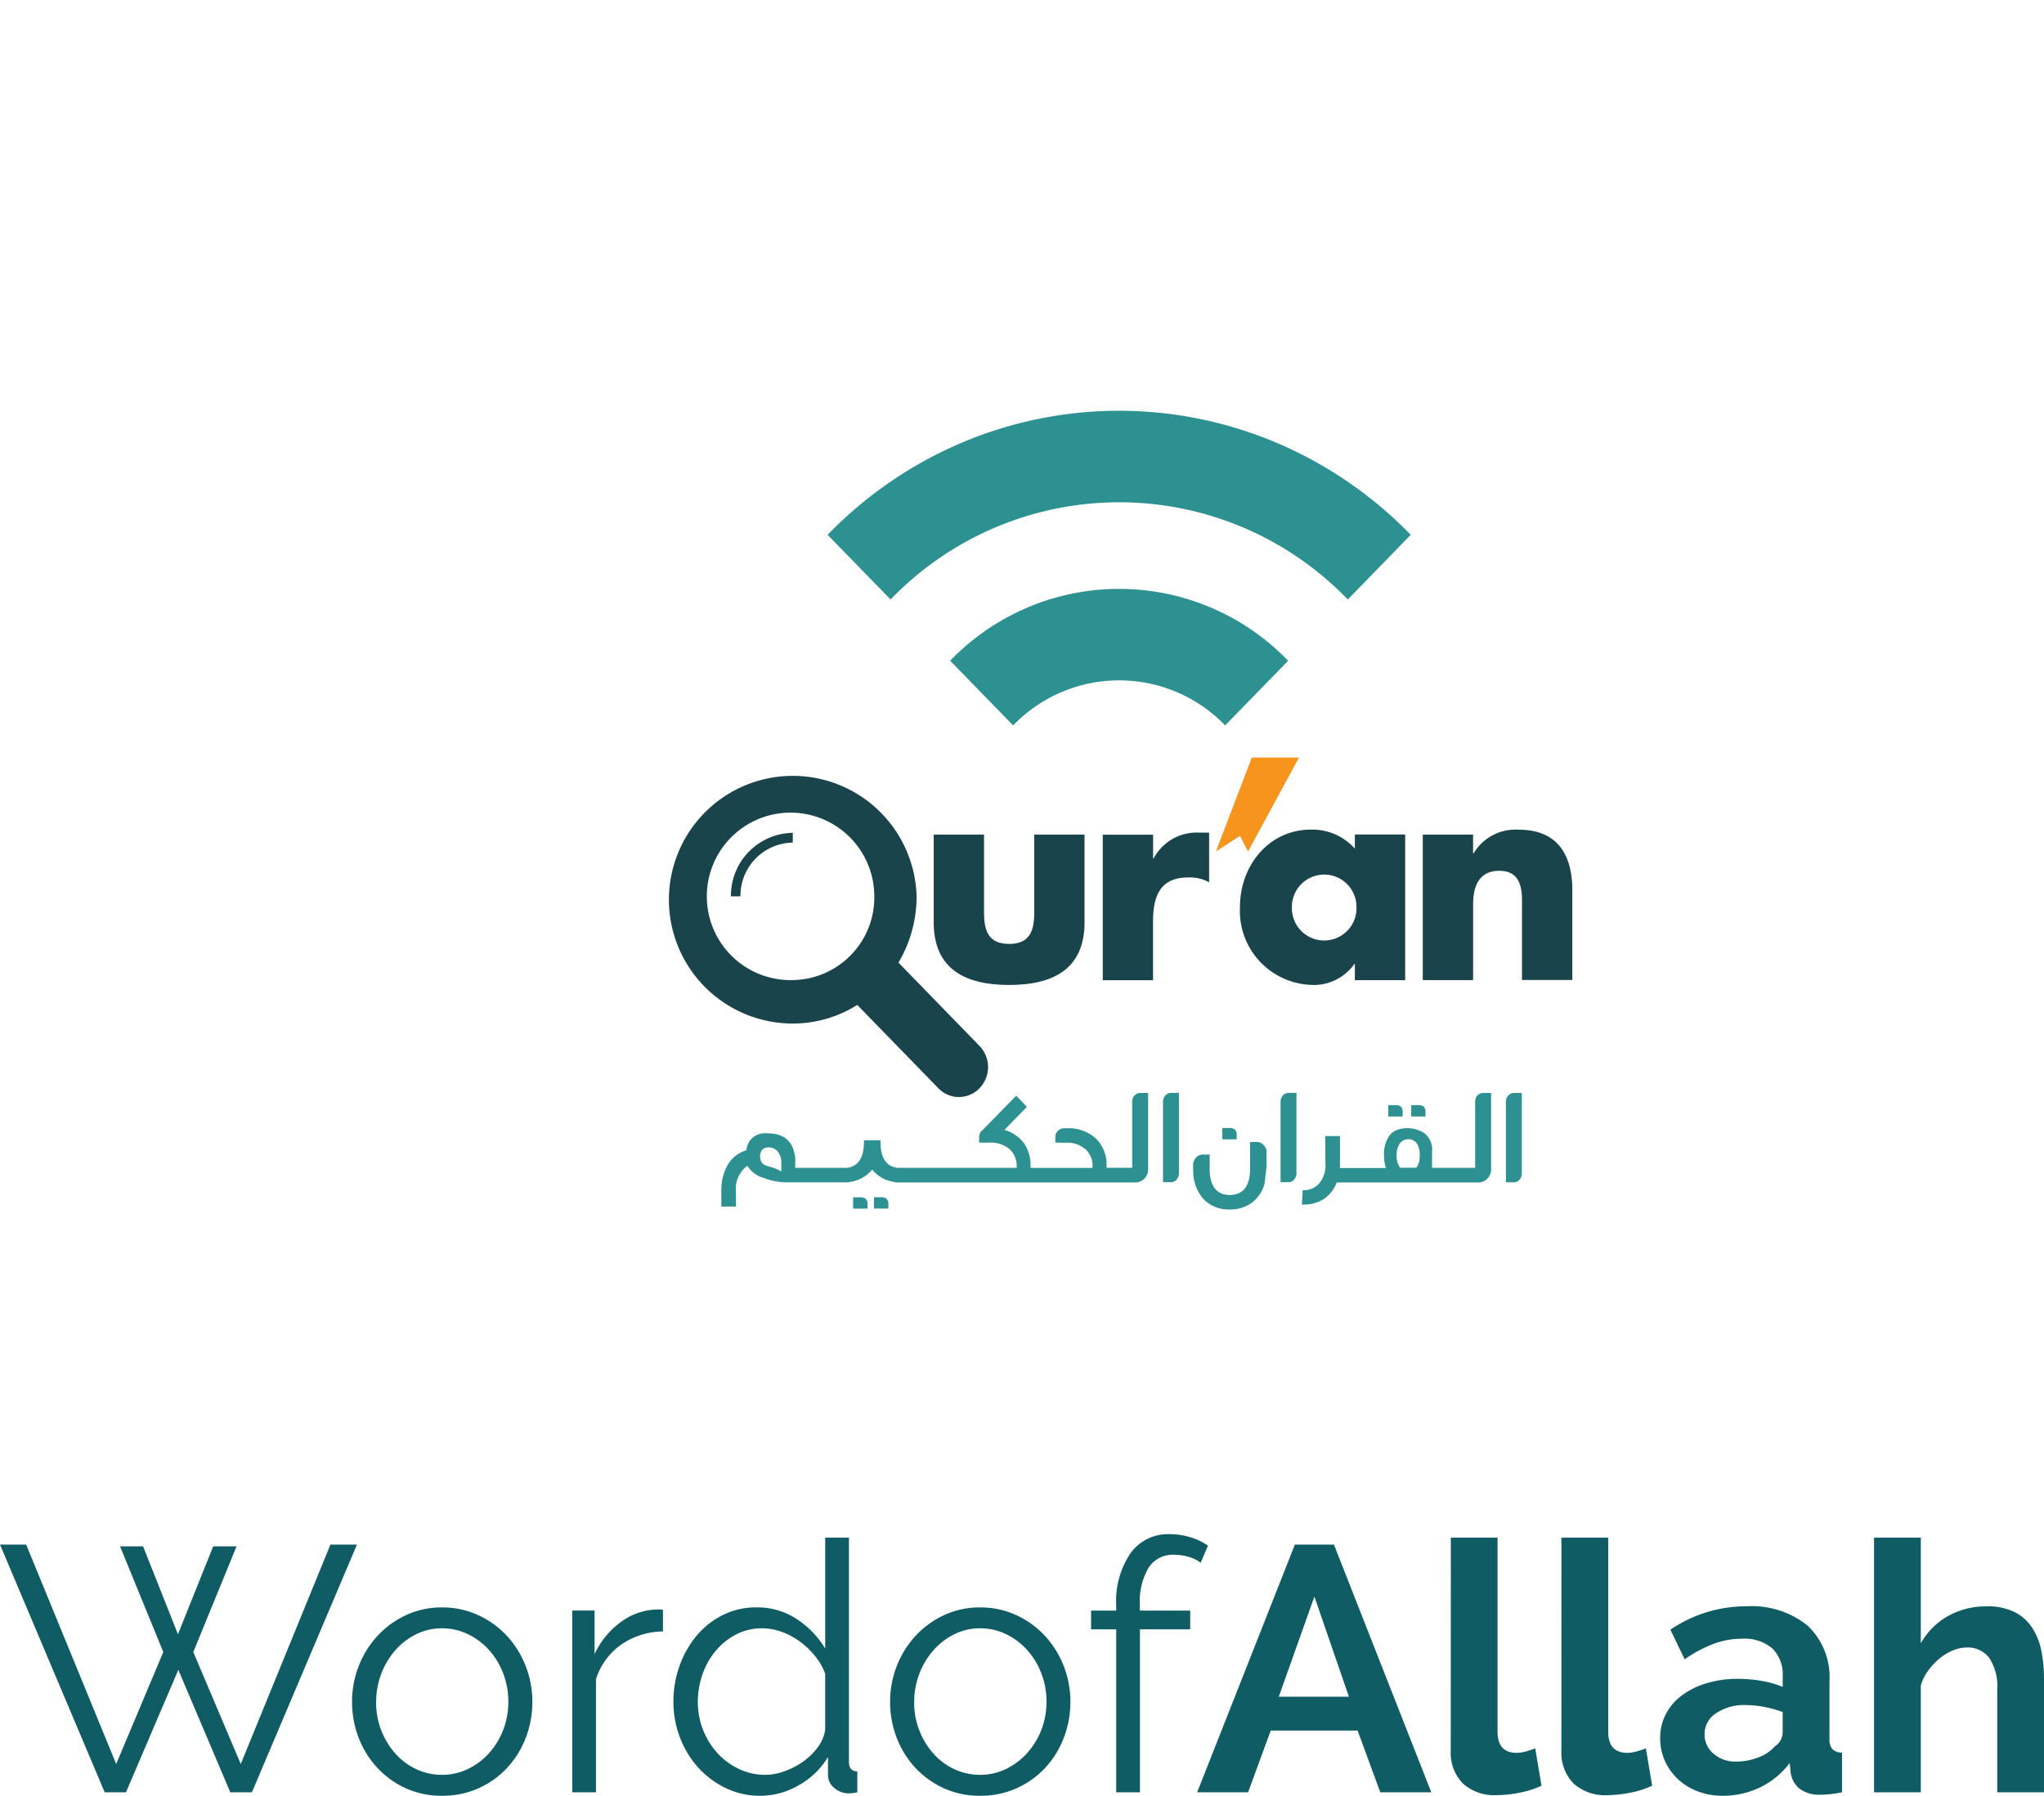 <svg xmlns="http://www.w3.org/2000/svg" xmlns:xlink="http://www.w3.org/1999/xlink" width="152.308" height="133.831" viewBox="0 0 152.308 133.831">
  <defs>
    <filter id="Path_12" x="22.272" y="0" width="122.246" height="124.352" filterUnits="userSpaceOnUse">
      <feOffset input="SourceAlpha"/>
      <feGaussianBlur stdDeviation="7.5" result="blur"/>
      <feFlood flood-opacity="0.612"/>
      <feComposite operator="in" in2="blur"/>
      <feComposite in="SourceGraphic"/>
    </filter>
  </defs>
  <g id="woa-app" transform="translate(1022.854 3081.296)">
    <path id="Path_903" data-name="Path 903" d="M9.256-18.33h1.716l2.6,6.552L16.2-18.33H17.94l-3.224,7.878,3.536,8.346L24.934-18.46H26.91L19.084,0H17.472L13.6-9.126,9.7,0H8.112L.312-18.46h1.95L8.97-2.106l3.51-8.346Zm24,18.59A6.424,6.424,0,0,1,30.55-.3,6.645,6.645,0,0,1,28.431-1.82,6.9,6.9,0,0,1,27.04-4.056a7.342,7.342,0,0,1-.494-2.678,7.245,7.245,0,0,1,.507-2.7,7.086,7.086,0,0,1,1.4-2.236,6.819,6.819,0,0,1,2.119-1.534,6.238,6.238,0,0,1,2.678-.572,6.324,6.324,0,0,1,2.691.572,6.775,6.775,0,0,1,2.132,1.534,7.086,7.086,0,0,1,1.4,2.236,7.245,7.245,0,0,1,.507,2.7,7.342,7.342,0,0,1-.494,2.678A6.9,6.9,0,0,1,38.1-1.82,6.605,6.605,0,0,1,35.971-.3,6.512,6.512,0,0,1,33.254.26ZM28.34-6.708a5.654,5.654,0,0,0,.39,2.119,5.751,5.751,0,0,0,1.053,1.716,4.76,4.76,0,0,0,1.56,1.157,4.487,4.487,0,0,0,1.911.416,4.373,4.373,0,0,0,1.911-.429A5.075,5.075,0,0,0,36.738-2.9,5.575,5.575,0,0,0,37.8-4.628a5.754,5.754,0,0,0,.39-2.132,5.785,5.785,0,0,0-.39-2.119,5.539,5.539,0,0,0-1.066-1.742,5.075,5.075,0,0,0-1.573-1.17,4.373,4.373,0,0,0-1.911-.429,4.29,4.29,0,0,0-1.9.429,5.03,5.03,0,0,0-1.56,1.183A5.7,5.7,0,0,0,28.73-8.853,5.856,5.856,0,0,0,28.34-6.708Zm21.372-5.278a5.561,5.561,0,0,0-3.12.988A4.982,4.982,0,0,0,44.72-8.424V0H42.952V-13.546h1.664v3.25a6.161,6.161,0,0,1,2.028-2.444,4.7,4.7,0,0,1,2.73-.884,1.782,1.782,0,0,1,.338.026ZM56.966.26a5.837,5.837,0,0,1-2.6-.585,6.616,6.616,0,0,1-2.054-1.547A7.115,7.115,0,0,1,50.973-4.1a7.342,7.342,0,0,1-.481-2.639,7.888,7.888,0,0,1,.468-2.717A7.258,7.258,0,0,1,52.247-11.7a6.064,6.064,0,0,1,1.95-1.521,5.526,5.526,0,0,1,2.483-.559,5.3,5.3,0,0,1,3.042.9,6.789,6.789,0,0,1,2.08,2.171V-18.98H63.57V-2.288q0,.728.624.728V0a3.356,3.356,0,0,1-.624.078,1.622,1.622,0,0,1-1.092-.4A1.243,1.243,0,0,1,62.01-1.3V-2.626A5.924,5.924,0,0,1,59.826-.52,5.73,5.73,0,0,1,56.966.26Zm.39-1.56a4.212,4.212,0,0,0,1.391-.26,5.715,5.715,0,0,0,1.391-.715,4.79,4.79,0,0,0,1.1-1.066A2.883,2.883,0,0,0,61.8-4.654V-8.84a4.648,4.648,0,0,0-.754-1.313,6.068,6.068,0,0,0-1.131-1.079,5.315,5.315,0,0,0-1.365-.728,4.234,4.234,0,0,0-1.43-.26,4.157,4.157,0,0,0-1.976.468,5,5,0,0,0-1.521,1.235,5.511,5.511,0,0,0-.975,1.755,6.223,6.223,0,0,0-.338,2.028,5.614,5.614,0,0,0,.39,2.08,5.575,5.575,0,0,0,1.066,1.729,5.156,5.156,0,0,0,1.6,1.183A4.545,4.545,0,0,0,57.356-1.3ZM73.346.26a6.424,6.424,0,0,1-2.7-.559A6.645,6.645,0,0,1,68.523-1.82a6.9,6.9,0,0,1-1.391-2.236,7.342,7.342,0,0,1-.494-2.678,7.245,7.245,0,0,1,.507-2.7,7.086,7.086,0,0,1,1.4-2.236,6.819,6.819,0,0,1,2.119-1.534,6.238,6.238,0,0,1,2.678-.572,6.324,6.324,0,0,1,2.691.572,6.775,6.775,0,0,1,2.132,1.534,7.086,7.086,0,0,1,1.4,2.236,7.245,7.245,0,0,1,.507,2.7,7.342,7.342,0,0,1-.494,2.678A6.9,6.9,0,0,1,78.195-1.82,6.605,6.605,0,0,1,76.063-.3,6.512,6.512,0,0,1,73.346.26ZM68.432-6.708a5.654,5.654,0,0,0,.39,2.119,5.751,5.751,0,0,0,1.053,1.716,4.76,4.76,0,0,0,1.56,1.157,4.487,4.487,0,0,0,1.911.416,4.373,4.373,0,0,0,1.911-.429A5.075,5.075,0,0,0,76.83-2.9,5.575,5.575,0,0,0,77.9-4.628a5.754,5.754,0,0,0,.39-2.132,5.785,5.785,0,0,0-.39-2.119,5.539,5.539,0,0,0-1.066-1.742,5.075,5.075,0,0,0-1.573-1.17,4.373,4.373,0,0,0-1.911-.429,4.29,4.29,0,0,0-1.9.429,5.03,5.03,0,0,0-1.56,1.183,5.7,5.7,0,0,0-1.066,1.755A5.856,5.856,0,0,0,68.432-6.708ZM83.486,0V-12.142H81.614v-1.4h1.872v-.364a6.379,6.379,0,0,1,1.066-3.913,3.448,3.448,0,0,1,2.912-1.417,5.233,5.233,0,0,1,1.56.234,4.529,4.529,0,0,1,1.3.624l-.546,1.274a2.632,2.632,0,0,0-.9-.442,3.823,3.823,0,0,0-1.079-.156,2.146,2.146,0,0,0-1.9.962,4.963,4.963,0,0,0-.65,2.782v.416H89v1.4H85.254V0Zm6.032,0L96.8-18.46H99.71L106.964,0h-3.8l-1.69-4.6H95L93.314,0Zm8.736-14.586L95.6-7.124h5.226ZM108.42-18.98H111.9V-4.524q0,1.586,1.43,1.586a2.536,2.536,0,0,0,.663-.1q.377-.1.715-.234l.468,2.782a6.738,6.738,0,0,1-1.638.52,8.936,8.936,0,0,1-1.69.182,3.489,3.489,0,0,1-2.535-.871,3.3,3.3,0,0,1-.9-2.483Zm8.242,0h3.484V-4.524q0,1.586,1.43,1.586a2.536,2.536,0,0,0,.663-.1q.377-.1.715-.234l.468,2.782a6.738,6.738,0,0,1-1.638.52,8.936,8.936,0,0,1-1.69.182,3.489,3.489,0,0,1-2.535-.871,3.3,3.3,0,0,1-.9-2.483ZM128.674.26a5.168,5.168,0,0,1-1.846-.325,4.437,4.437,0,0,1-1.482-.91,4.236,4.236,0,0,1-.975-1.365,4.134,4.134,0,0,1-.351-1.716,3.78,3.78,0,0,1,.429-1.781,4.084,4.084,0,0,1,1.2-1.391,5.929,5.929,0,0,1,1.833-.9,8,8,0,0,1,2.34-.325,10.083,10.083,0,0,1,1.781.156,7.254,7.254,0,0,1,1.547.442v-.78a2.731,2.731,0,0,0-.767-2.08,3.189,3.189,0,0,0-2.275-.728,6.026,6.026,0,0,0-2.132.39,9.9,9.9,0,0,0-2.132,1.144l-1.066-2.21a10.059,10.059,0,0,1,5.668-1.742,6.641,6.641,0,0,1,4.563,1.443,5.288,5.288,0,0,1,1.625,4.173V-4a1.168,1.168,0,0,0,.208.78,1.012,1.012,0,0,0,.728.26V0a8.03,8.03,0,0,1-.923.143q-.429.039-.741.039a2.421,2.421,0,0,1-1.508-.455,1.87,1.87,0,0,1-.65-1.157l-.078-.754a6.03,6.03,0,0,1-2.21,1.82A6.346,6.346,0,0,1,128.674.26Zm.988-2.548a4.539,4.539,0,0,0,1.677-.312,3.044,3.044,0,0,0,1.235-.832,1.252,1.252,0,0,0,.572-.988V-5.98a8.53,8.53,0,0,0-1.352-.377,7.282,7.282,0,0,0-1.4-.143,3.722,3.722,0,0,0-2.21.611,1.835,1.835,0,0,0-.858,1.547A1.861,1.861,0,0,0,128-2.873,2.454,2.454,0,0,0,129.662-2.288ZM152.62,0h-3.484V-7.644a3.858,3.858,0,0,0-.6-2.379,2.019,2.019,0,0,0-1.69-.767,2.662,2.662,0,0,0-.988.208,3.855,3.855,0,0,0-.988.585,4.981,4.981,0,0,0-.858.9,3.546,3.546,0,0,0-.572,1.144V0h-3.484V-18.98h3.484V-11.1a5.25,5.25,0,0,1,2.041-2.041,5.763,5.763,0,0,1,2.847-.715,4.48,4.48,0,0,1,2.158.455,3.433,3.433,0,0,1,1.3,1.209,4.975,4.975,0,0,1,.65,1.716A10.608,10.608,0,0,1,152.62-8.5Z" transform="translate(-1023.166 -2947.725)" fill="#0f5c65"/>
    <g id="_96" data-name="96" transform="translate(-978.082 -3058.796)">
      <g transform="matrix(1, 0, 0, 1, -44.77, -22.5)" filter="url(#Path_12)">
        <path id="Path_12-2" data-name="Path 12" d="M16.9,0H60.348a17.133,17.133,0,0,1,16.9,17.358V61.994a17.133,17.133,0,0,1-16.9,17.358H16.9A17.133,17.133,0,0,1,0,61.994V17.358A17.133,17.133,0,0,1,16.9,0Z" transform="translate(44.77 22.5)" fill="#fff"/>
      </g>
      <g id="Group_4" data-name="Group 4" transform="translate(0 0)">
        <path id="Path_1" data-name="Path 1" d="M16.973,79.352h43.3A17.206,17.206,0,0,0,77.246,61.916V17.436A17.206,17.206,0,0,0,60.273,0h-43.3A17.206,17.206,0,0,0,0,17.436V61.916A17.206,17.206,0,0,0,16.973,79.352Z" transform="translate(0 0)" fill="none"/>
        <g id="Group_3" data-name="Group 3" transform="translate(5.077 8.113)">
          <path id="Path_2" data-name="Path 2" d="M332.549,512.3v5.8c0,1.371.332,2.348,1.871,2.348s1.871-.976,1.871-2.348v-5.8h3.749v6.533c0,3.572-2.452,4.673-5.62,4.673s-5.62-1.1-5.62-4.673V512.3Z" transform="translate(-309.074 -480.714)" fill="#1a444b"/>
          <path id="Path_3" data-name="Path 3" d="M499.549,512.322h.038A3.648,3.648,0,0,1,503,510.4h.724v3.7a2.978,2.978,0,0,0-1.584-.357c-2.082,0-2.595,1.418-2.595,3.278V521.4H495.8V510.555h3.749Z" transform="translate(-463.476 -478.961)" fill="#1a444b"/>
          <path id="Path_4" data-name="Path 4" d="M643.611,518.813h-3.749V517.6h-.038a3.672,3.672,0,0,1-3.191,1.565,5.518,5.518,0,0,1-5.333-5.8c0-3.107,2.165-5.773,5.288-5.773a4.254,4.254,0,0,1,3.274,1.418v-1.054h3.749ZM635.17,513.4a2.407,2.407,0,1,0,4.813,0,2.407,2.407,0,1,0-4.813,0Z" transform="translate(-588.754 -476.378)" fill="#1a444b"/>
          <path id="Path_5" data-name="Path 5" d="M815.649,509.359h.038a3.636,3.636,0,0,1,3.379-1.759c2.844,0,3.976,1.837,3.976,4.5v6.7h-3.749v-5.285c0-1.038.166-2.852-1.69-2.852-1.524,0-1.953,1.162-1.953,2.518v5.626H811.9V507.964h3.749Z" transform="translate(-755.731 -476.378)" fill="#1a444b"/>
          <path id="Path_6" data-name="Path 6" d="M610.177,438.2l-2.678,7.005,1.8-1.17.6,1.17,3.794-7.005Z" transform="translate(-566.749 -412.356)" fill="#f7941d"/>
          <g id="Group_2" data-name="Group 2" transform="translate(0 26.712)">
            <path id="Path_7" data-name="Path 7" d="M128.5,515.334h.709a3.959,3.959,0,0,1,3.9-4.006V510.6A4.678,4.678,0,0,0,128.5,515.334Z" transform="translate(-123.883 -505.857)" fill="#1a444b"/>
            <path id="Path_8" data-name="Path 8" d="M90.436,470.021,84.4,463.813a9.634,9.634,0,0,0,1.35-4.936,9.229,9.229,0,1,0-9.226,9.478,8.98,8.98,0,0,0,4.805-1.387l6.042,6.207a2.122,2.122,0,0,0,3.07,0h0A2.271,2.271,0,0,0,90.436,470.021Zm-13.91-4.905a6.24,6.24,0,1,1,6.073-6.238A6.158,6.158,0,0,1,76.526,465.115Z" transform="translate(-67.3 -449.4)" fill="#1a444b"/>
          </g>
          <path id="Path_9" data-name="Path 9" d="M131.326,768.612a.536.536,0,0,1,.121.4v.31h-1.071v-.845h.558A.525.525,0,0,1,131.326,768.612Zm-1.946-.132h-.558v.845h1.071v-.31a.536.536,0,0,0-.121-.4A.525.525,0,0,0,129.38,768.48Zm20.835-7.772h.588v5.68a.96.96,0,0,1-.279.7.911.911,0,0,1-.679.287h-17.9v-.031a2.544,2.544,0,0,1-1.7-.93,2.611,2.611,0,0,1-1.735.93v.023H123.79a.738.738,0,0,1-.128-.008c-.038,0-.09-.008-.136-.008a4.732,4.732,0,0,1-1.38-.318h.008a2.078,2.078,0,0,1-1.215-.9,2.119,2.119,0,0,0-.852,1.883c0,.4.008.759.008,1.155H119v-1.155c0-.07.008-.194.008-.271a3.657,3.657,0,0,1,.528-1.783,2.392,2.392,0,0,1,1.335-.984,1.415,1.415,0,0,1,.407-.891,1.489,1.489,0,0,1,1.018-.38,4.929,4.929,0,0,1,.694.054,1.986,1.986,0,0,1,.717.271,1.683,1.683,0,0,1,.566.643,2.657,2.657,0,0,1,.234,1.255v.357h3.847c.845-.1,1.275-.752,1.275-1.945v-.109h1.23v.109c0,1.193.422,1.844,1.275,1.945h8.879v-.116a1.726,1.726,0,0,0-.5-1.248,2.166,2.166,0,0,0-1.607-.511c-.249,0-.445-.008-.694-.008v-.426a.65.65,0,0,1,.106-.349h-.008a.623.623,0,0,1,.173-.17l2.489-2.549c.294.3.505.527.8.829l-1.675,1.72a2.761,2.761,0,0,1,1.471,1.015,2.943,2.943,0,0,1,.475,1.7v.116h4.594l.015-.054a.137.137,0,0,0,.015-.062,1.726,1.726,0,0,0-.5-1.248,2.166,2.166,0,0,0-1.607-.511c-.234,0-.422-.008-.671-.008v-.426a.583.583,0,0,1,.189-.449.636.636,0,0,1,.46-.194h.219a2.989,2.989,0,0,1,2.157.767,2.729,2.729,0,0,1,.792,2.061v.117h1.909v-4.937a.7.7,0,0,1,.166-.45v.008A.572.572,0,0,1,150.215,760.708Zm-26.742,5.231a1.313,1.313,0,0,0-.257-.852.87.87,0,0,0-.717-.325.583.583,0,0,0-.453.186.727.727,0,0,0-.158.488.943.943,0,0,0,.121.457.959.959,0,0,0,.43.264l.091.023.256.07h-.008a2.781,2.781,0,0,1,.694.31Zm28.613-5.045a.681.681,0,0,0-.173.442v6.021h.588a.537.537,0,0,0,.415-.186.67.67,0,0,0,.181-.449V760.7h-.588A.576.576,0,0,0,152.086,760.893Zm5.318,2.968a.566.566,0,0,0-.121-.411.535.535,0,0,0-.392-.132h-.558v.845H157.4Zm2.233,1.279a.779.779,0,0,0-.226-.55.668.668,0,0,0-.513-.232h-.5v2.007c0,1.279-.505,1.93-1.509,1.945-.958-.015-1.463-.62-1.5-1.829v-1.185h-.5a.682.682,0,0,0-.52.233.784.784,0,0,0-.211.55l-.008.046.015.364a3.13,3.13,0,0,0,.747,2.107,2.593,2.593,0,0,0,1.939.791l.008.008h.008c.008-.008.03-.008.053-.008-.015,0-.015.008-.03.008h.023v-.008h.008a2.67,2.67,0,0,0,1.644-.527,2.622,2.622,0,0,0,.913-1.4l.151-1.263v-.535l-.008-.457v-.062Zm-2.738,4.239h0Zm3.945-8.486a.681.681,0,0,0-.173.442v6.021h.588a.537.537,0,0,0,.415-.186.67.67,0,0,0,.181-.449V760.7h-.588A.576.576,0,0,0,160.844,760.893Zm10.629,1.263a.63.63,0,0,0-.113-.411.525.525,0,0,0-.392-.132h-.558v.845h1.064Zm-1.7,0a.63.63,0,0,0-.113-.411.525.525,0,0,0-.392-.132H168.7v.845h1.064Zm6-1.449h.588v5.68a.96.96,0,0,1-.279.7.911.911,0,0,1-.679.287H164.857a2.588,2.588,0,0,1-1.018,1.271,2.826,2.826,0,0,1-1.448.38h-.128c.015-.364.045-.713.06-1.069a1.626,1.626,0,0,0,1.162-.434,2.134,2.134,0,0,0,.528-1.635c0-.667-.008-1.31-.008-1.968H165.1v2.216a.478.478,0,0,0-.008.163h3.425a3.447,3.447,0,0,1-.136-.945,2.367,2.367,0,0,1,.423-1.5v.008a1.2,1.2,0,0,1,.551-.4,2.258,2.258,0,0,1,.739-.132,2.411,2.411,0,0,1,1.3.372h-.008a1.54,1.54,0,0,1,.573,1.4v1.185h3.214v-4.951a.7.7,0,0,1,.166-.45v.008A.571.571,0,0,1,175.765,760.708Zm-4.73,4.673a1.646,1.646,0,0,0-.2-.891.729.729,0,0,0-.641-.333.738.738,0,0,0-.656.333,1.533,1.533,0,0,0-.226.891,1.4,1.4,0,0,0,.211.821l.075.078h1.162l.06-.055A1.41,1.41,0,0,0,171.035,765.38Zm7.016-4.673a.545.545,0,0,0-.422.194.68.68,0,0,0-.174.442v6.021h.588a.536.536,0,0,0,.415-.186.671.671,0,0,0,.181-.449v-6.021Z" transform="translate(-115.1 -709.865)" fill="#2c9190"/>
          <path id="Path_10" data-name="Path 10" d="M370.28,281.355l-4.692,4.82a10.973,10.973,0,0,0-15.8,0l-4.692-4.82a17.478,17.478,0,0,1,25.18,0Z" transform="translate(-324.144 -262.726)" fill="#2c9190"/>
          <path id="Path_11" data-name="Path 11" d="M267.451,113.945l-4.692,4.82a23.644,23.644,0,0,0-34.066,0L224,113.945a30.5,30.5,0,0,1,10.161-6.936,30.072,30.072,0,0,1,23.113,0A30.64,30.64,0,0,1,267.451,113.945Z" transform="translate(-212.179 -104.7)" fill="#2c9190"/>
        </g>
      </g>
    </g>
  </g>
</svg>
